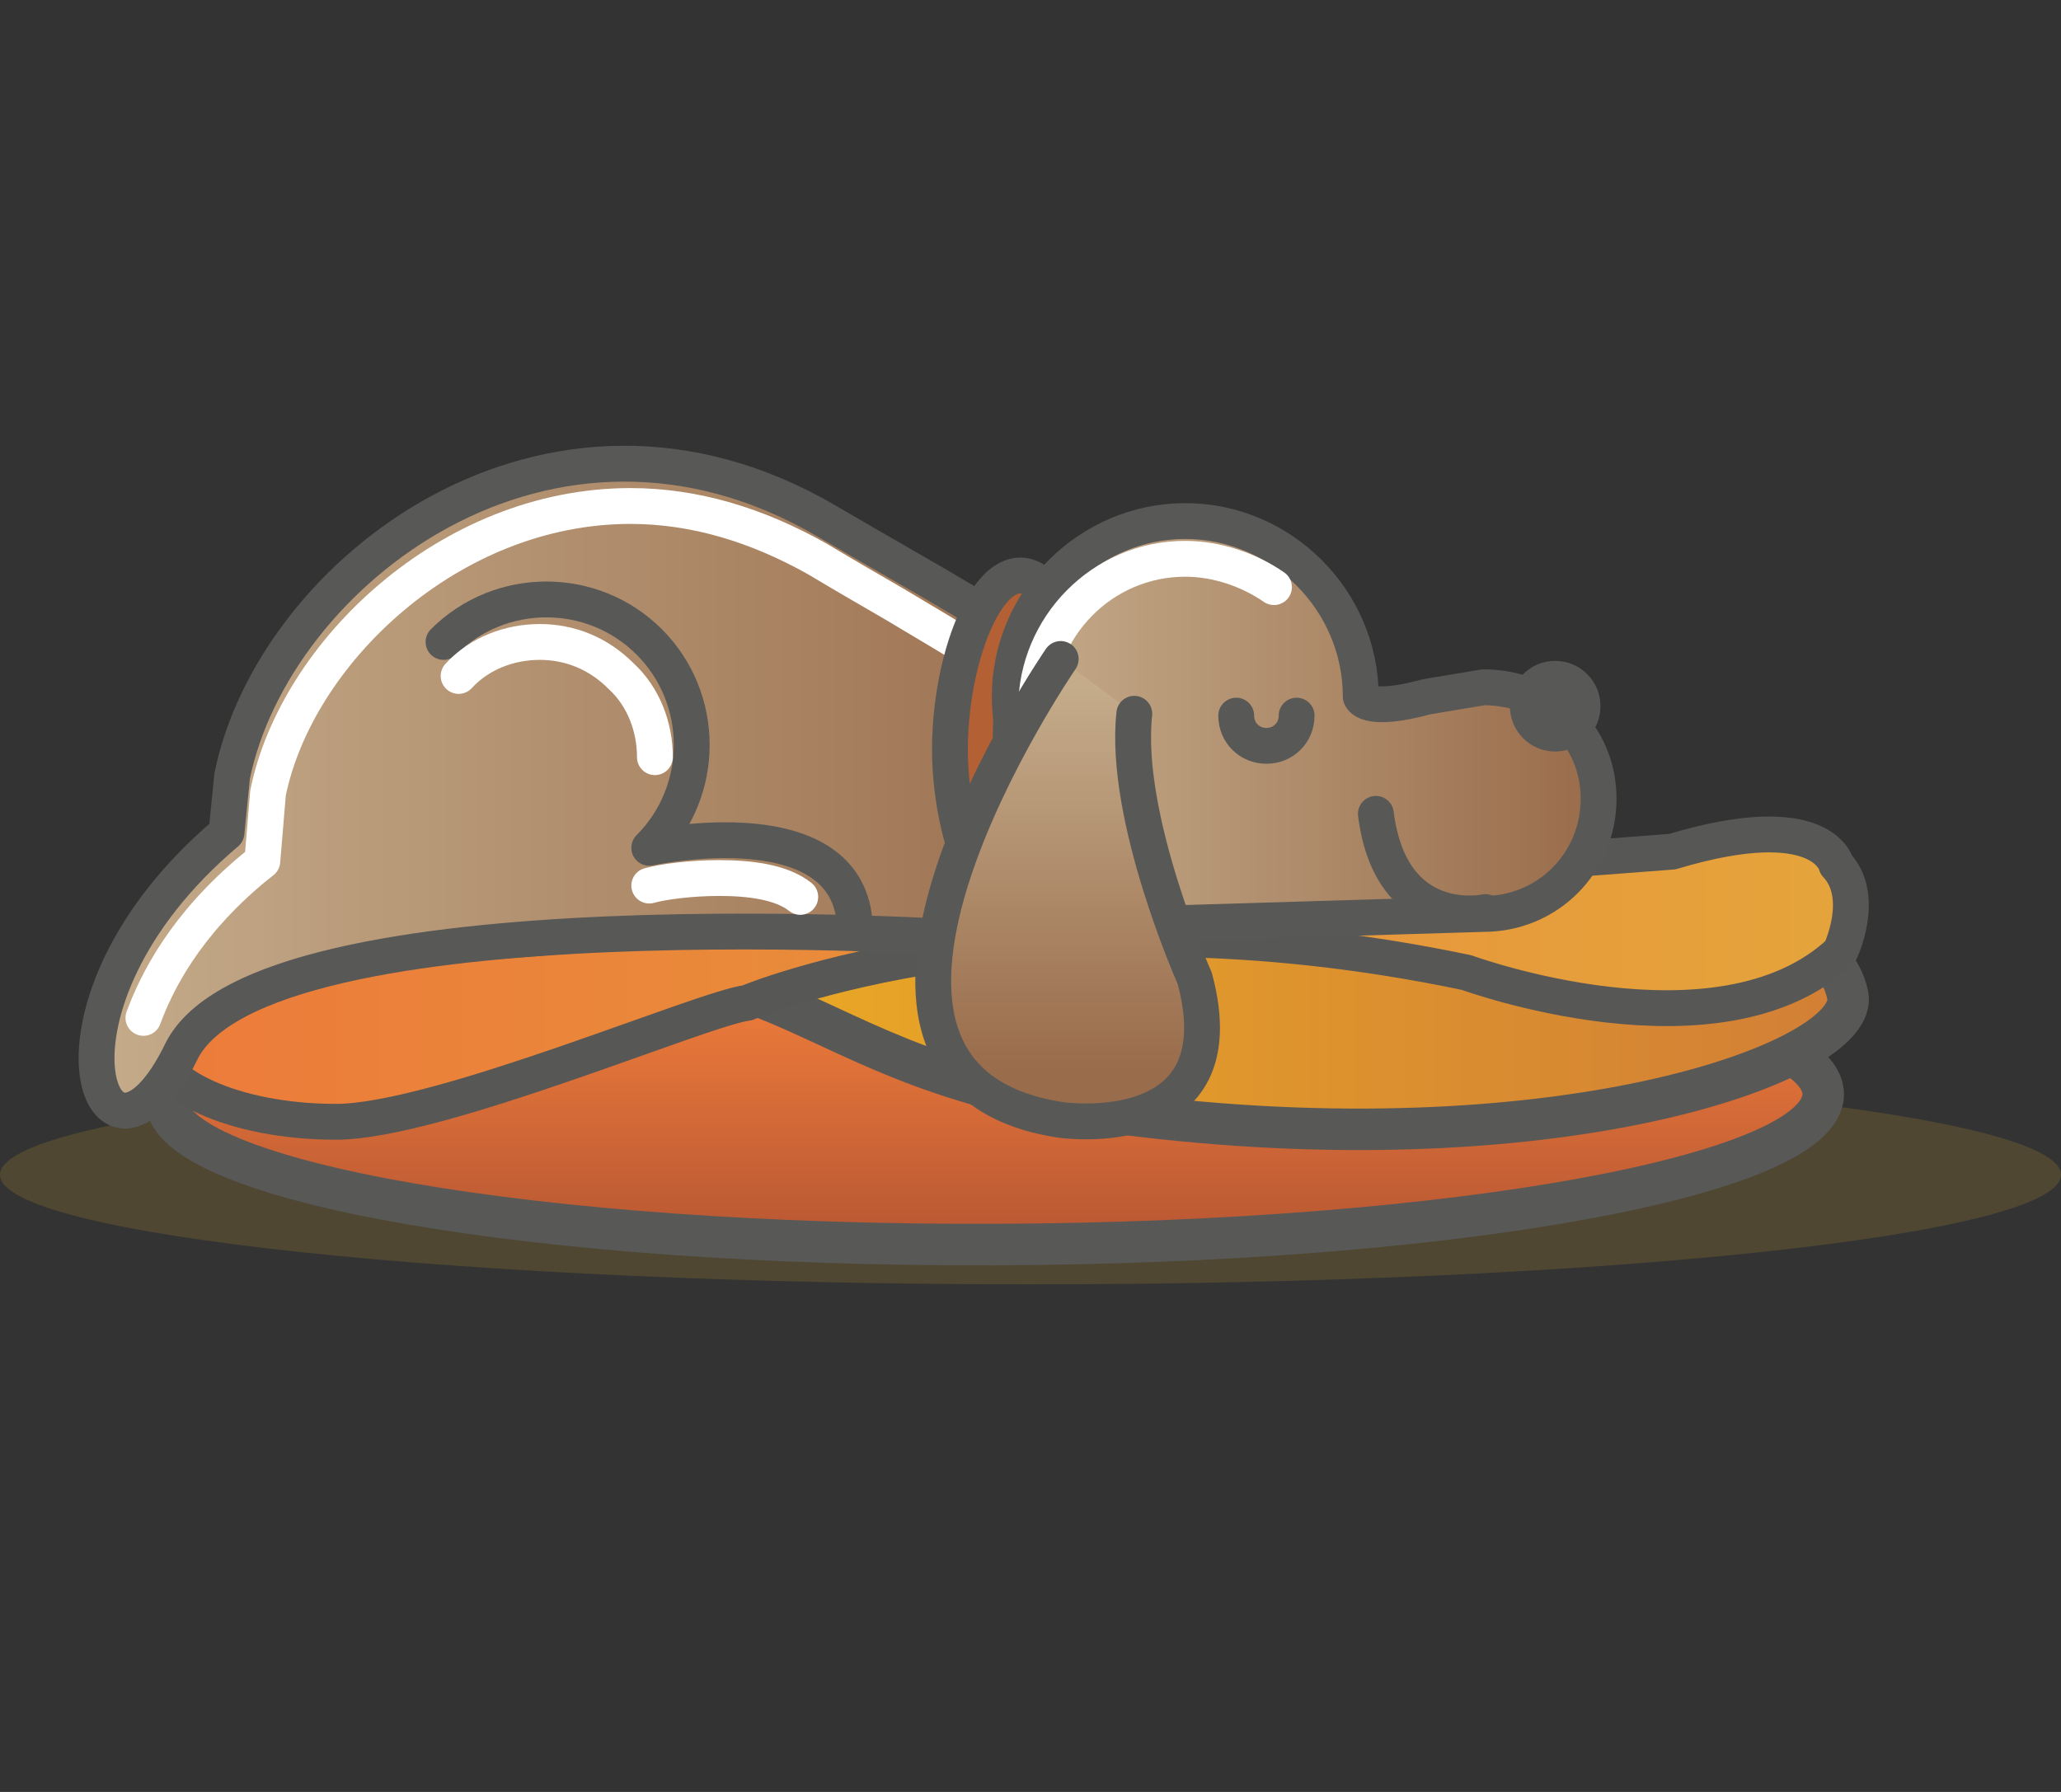 <svg fill-rule="evenodd" viewBox="0 0 92 80" fill="none" xmlns="http://www.w3.org/2000/svg">
<rect x="0" y="0" width="92" height="80" fill="#333333" stroke="none"/>
<path opacity="0.2" d="M46 57.339C71.405 57.339 92 55.149 92 52.448C92 49.746 71.405 47.557 46 47.557C20.595 47.557 0 49.746 0 52.448C0 55.149 20.595 57.339 46 57.339Z" fill="#C19A2D"/>
<path d="M44.424 55.563C64.851 55.486 81.399 52.479 81.385 48.846C81.371 45.214 64.801 42.331 44.375 42.408C23.949 42.485 7.401 45.492 7.414 49.125C7.428 52.758 23.998 55.64 44.424 55.563Z" fill="url(#paint0_linear_115_20999)" stroke="#585857" stroke-width="1.853" stroke-linecap="round" stroke-linejoin="round"/>
<path d="M82.48 44.428C83.07 47.295 70.011 52.102 50.887 49.825C33.531 47.801 36.986 40.633 16.008 43.669C12.975 44.09 33.363 39.368 50.802 39.284C68.242 39.199 81.385 39.199 82.48 44.428Z" fill="url(#paint1_linear_115_20999)" stroke="#585857" stroke-width="1.853" stroke-linecap="round" stroke-linejoin="round"/>
<path d="M6.74 46.371C6.824 48.395 10.447 50.082 14.996 50.082C19.546 50.082 31.341 45.022 33.363 44.769C33.363 44.769 46.168 39.372 65.462 43.419C65.462 43.419 76.751 47.552 82.143 42.492C82.143 42.492 83.322 40.046 81.974 38.613C81.974 38.613 81.385 35.998 74.645 38.022L10.447 42.913C10.363 42.998 6.487 42.745 6.74 46.371Z" fill="url(#paint2_linear_115_20999)" stroke="#575756" stroke-width="1.6" stroke-linecap="round" stroke-linejoin="round"/>
<path d="M10.362 34.648C12.216 25.54 24.516 16.011 36.901 23.263C47.432 29.419 46.758 28.323 46.758 33.804C46.758 39.286 60.659 42.912 43.556 41.9C43.556 41.9 11.626 39.707 8.088 46.96C4.549 54.212 0.927 44.936 10.11 37.178L10.362 34.648Z" fill="url(#paint3_linear_115_20999)" stroke="#585857" stroke-width="1.6" stroke-linecap="round" stroke-linejoin="round"/>
<path d="M6.402 45.443C6.992 43.841 8.256 41.311 11.289 38.781L11.71 38.444L11.963 35.408C13.226 29.168 20.051 22.59 28.139 22.59C31.003 22.59 33.783 23.433 36.479 24.951C37.743 25.71 38.922 26.385 39.934 26.975C42.882 28.746 44.567 29.674 45.241 30.433" stroke="white" stroke-width="1.6" stroke-miterlimit="10" stroke-linecap="round" stroke-linejoin="round"/>
<path d="M45.157 33.636C45.579 38.275 50.128 42.491 47.685 42.744C45.242 42.997 42.883 39.371 42.461 34.733C42.04 30.095 44.062 24.613 46.168 25.878C47.853 26.89 44.736 28.998 45.157 33.636Z" fill="#B46035" stroke="#585857" stroke-width="1.6" stroke-miterlimit="10" stroke-linecap="round" stroke-linejoin="round"/>
<path d="M19.799 28.659C22.326 26.129 26.454 26.129 28.982 28.659C31.509 31.189 31.509 35.321 28.982 37.851C28.982 37.851 38.249 35.827 38.165 41.646" stroke="#585857" stroke-width="1.6" stroke-miterlimit="10" stroke-linecap="round" stroke-linejoin="round"/>
<path d="M29.234 33.804C29.234 32.455 28.729 31.106 27.718 30.178C26.707 29.166 25.443 28.66 24.095 28.66C22.747 28.66 21.399 29.166 20.472 30.178" stroke="white" stroke-width="1.6" stroke-miterlimit="10" stroke-linecap="round" stroke-linejoin="round"/>
<path d="M35.722 40.042C34.879 39.368 33.447 39.199 32.099 39.199C30.835 39.199 29.571 39.368 28.982 39.536" stroke="white" stroke-width="1.6" stroke-miterlimit="10" stroke-linecap="round" stroke-linejoin="round"/>
<path d="M50.633 38.61C47.432 37.598 45.073 34.646 45.073 31.105C45.073 26.804 48.611 23.262 52.908 23.262C57.205 23.262 60.743 26.804 60.743 31.105C60.743 31.105 60.912 31.863 63.692 31.105L66.219 30.683C69.084 30.683 71.359 32.791 71.359 35.658C71.359 38.526 69.084 40.803 66.219 40.803L52.234 41.224L50.633 38.61Z" fill="url(#paint4_linear_115_20999)" stroke="#585857" stroke-width="1.6" stroke-linecap="round" stroke-linejoin="round"/>
<path d="M46.252 31.609C46.252 27.983 49.201 24.947 52.908 24.947C54.34 24.947 55.773 25.453 56.868 26.212" stroke="white" stroke-width="1.6" stroke-miterlimit="10" stroke-linecap="round" stroke-linejoin="round"/>
<path d="M47.348 29.42C47.348 29.42 34.542 48.057 47.348 49.997C47.348 49.997 55.352 51.177 53.33 43.672C53.33 43.672 50.128 36.504 50.634 31.866" fill="url(#paint5_linear_115_20999)"/>
<path d="M47.348 29.42C47.348 29.42 34.542 48.057 47.348 49.997C47.348 49.997 55.352 51.177 53.33 43.672C53.33 43.672 50.128 36.504 50.634 31.866" stroke="#585857" stroke-width="1.6" stroke-linecap="round" stroke-linejoin="round"/>
<path d="M57.879 31.949C57.879 32.708 57.289 33.298 56.531 33.298C55.773 33.298 55.183 32.708 55.183 31.949" stroke="#585857" stroke-width="1.6" stroke-miterlimit="10" stroke-linecap="round" stroke-linejoin="round"/>
<path d="M66.304 40.719C66.304 40.719 62.092 41.647 61.417 36.334" stroke="#585857" stroke-width="1.6" stroke-miterlimit="10" stroke-linecap="round" stroke-linejoin="round"/>
<path d="M69.421 33.552C70.538 33.552 71.443 32.646 71.443 31.528C71.443 30.41 70.538 29.504 69.421 29.504C68.304 29.504 67.399 30.41 67.399 31.528C67.399 32.646 68.304 33.552 69.421 33.552Z" fill="#585857"/>
<defs>
<linearGradient id="paint0_linear_115_20999" x1="44.383" y1="44.624" x2="44.382" y2="55.651" gradientUnits="userSpaceOnUse">
<stop stop-color="#EC7B3A"/>
<stop offset="1" stop-color="#B75633"/>
</linearGradient>
<linearGradient id="paint1_linear_115_20999" x1="15.703" y1="44.84" x2="82.499" y2="44.84" gradientUnits="userSpaceOnUse">
<stop stop-color="#F2B71E"/>
<stop offset="1" stop-color="#D27F36"/>
</linearGradient>
<linearGradient id="paint2_linear_115_20999" x1="6.727" y1="43.667" x2="82.619" y2="43.667" gradientUnits="userSpaceOnUse">
<stop stop-color="#EC7B3A"/>
<stop offset="1" stop-color="#E5A43B"/>
</linearGradient>
<linearGradient id="paint3_linear_115_20999" x1="4.31" y1="35.146" x2="52.086" y2="35.146" gradientUnits="userSpaceOnUse">
<stop stop-color="#C4AB8A"/>
<stop offset="1" stop-color="#996C4B"/>
</linearGradient>
<linearGradient id="paint4_linear_115_20999" x1="45.079" y1="32.249" x2="71.365" y2="32.249" gradientUnits="userSpaceOnUse">
<stop stop-color="#C4AB8A"/>
<stop offset="1" stop-color="#996C4B"/>
</linearGradient>
<linearGradient id="paint5_linear_115_20999" x1="47.658" y1="30.704" x2="47.658" y2="47.924" gradientUnits="userSpaceOnUse">
<stop stop-color="#C4AB8A"/>
<stop offset="1" stop-color="#996C4B"/>
</linearGradient>
</defs>
</svg>
